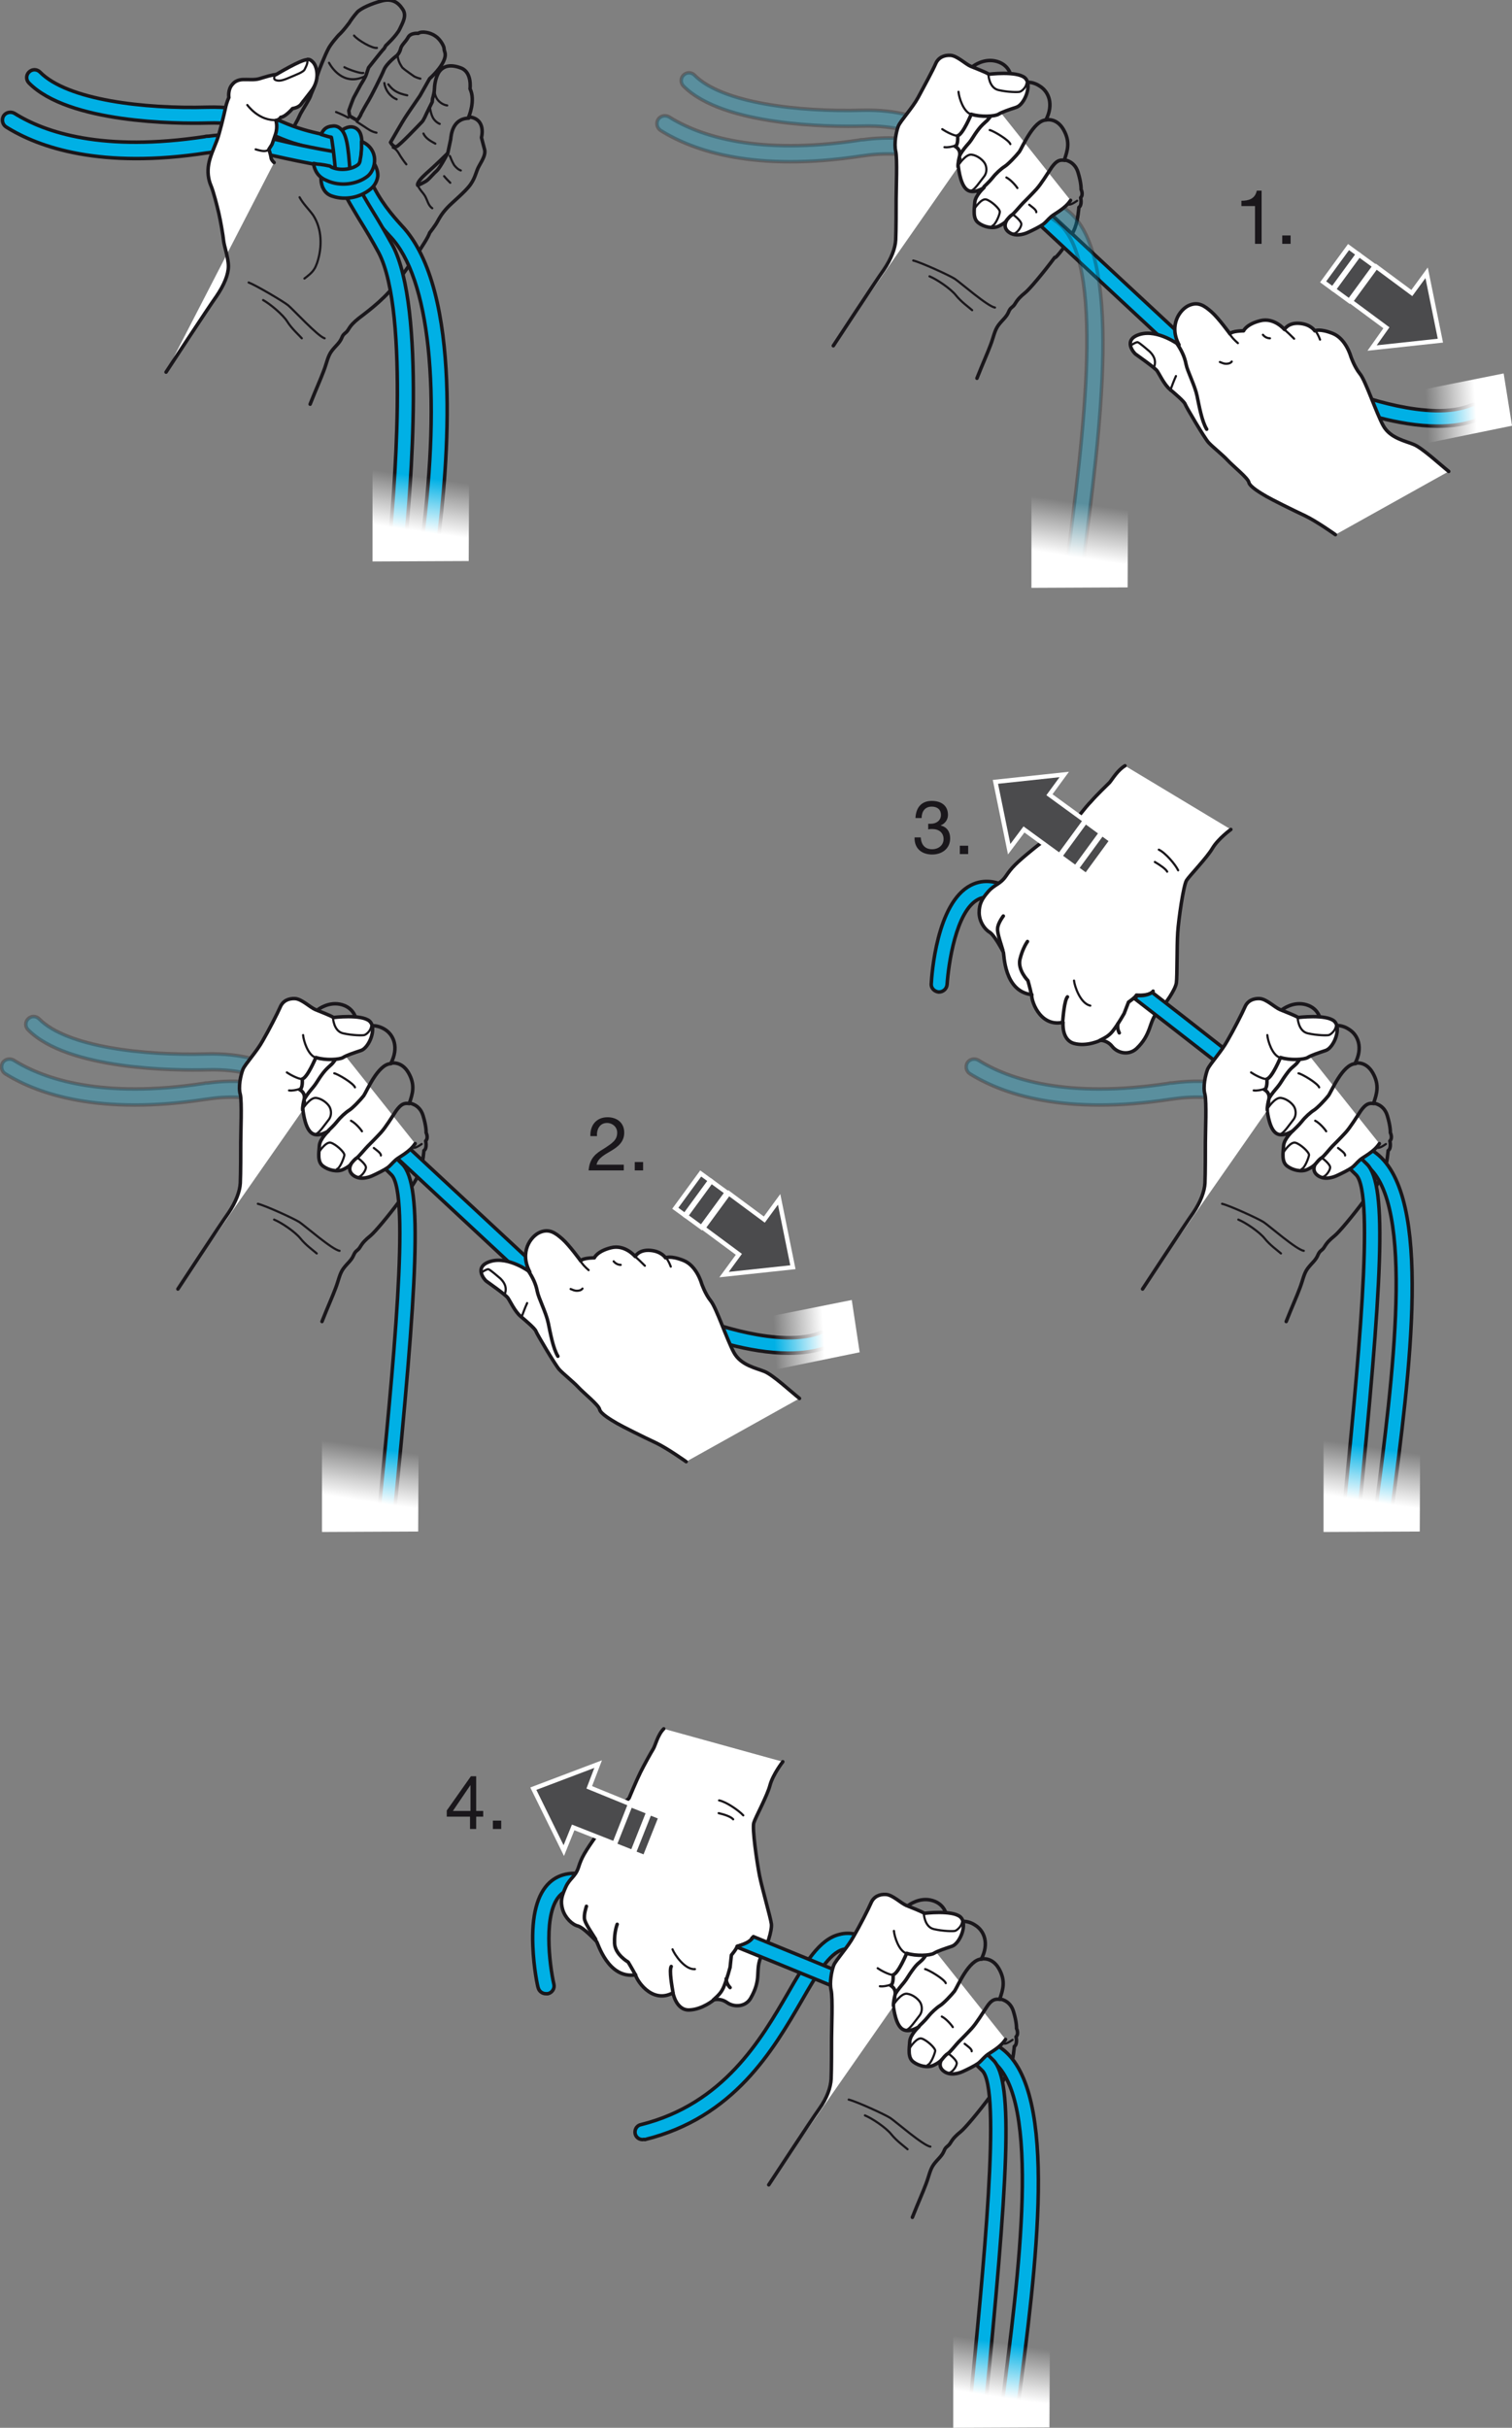 <?xml version="1.0" encoding="utf-8"?>
<!-- Generator: Adobe Illustrator 21.1.0, SVG Export Plug-In . SVG Version: 6.00 Build 0)  -->
<svg version="1.1" id="Calque_1" xmlns="http://www.w3.org/2000/svg" xmlns:xlink="http://www.w3.org/1999/xlink" x="0px" y="0px"
	 viewBox="0 0 344.2 552.6" style="enable-background:new 0 0 344.2 552.6;" xml:space="preserve">
<rect x="0" y="0" width="344.2" height="552.6" fill="#808080" stroke="none"/>
<style type="text/css">
	.st0{fill:none;stroke:#1A171B;stroke-width:0.5;stroke-linecap:round;stroke-linejoin:round;stroke-miterlimit:10;}
	.st1{fill:none;stroke:#1A171B;stroke-width:0.8;stroke-linecap:round;stroke-linejoin:round;stroke-miterlimit:10;}
	.st2{fill:#00B0E5;stroke:#1A171A;stroke-width:0.8;stroke-linecap:round;stroke-linejoin:round;stroke-miterlimit:10;}
	.st3{opacity:0.3;fill:#00B0E5;stroke:#1A171A;stroke-width:0.8;stroke-linecap:round;stroke-linejoin:round;stroke-miterlimit:10;}
	.st4{fill:#FFFFFF;stroke:#1A171B;stroke-width:0.8;stroke-linecap:round;stroke-linejoin:round;stroke-miterlimit:10;}
	.st5{fill:#FFFFFF;stroke:#FFFFFF;stroke-width:2;stroke-miterlimit:10;}
	.st6{fill:#4B4B4D;}
	.st7{fill:#1A171B;}
	.st8{fill:url(#SVGID_1_);}
	.st9{fill:url(#SVGID_2_);}
	.st10{fill:url(#SVGID_3_);}
	.st11{fill:url(#SVGID_4_);}
	.st12{fill:#FFFFFF;stroke:#1A171B;stroke-width:0.5;stroke-linecap:round;stroke-linejoin:round;stroke-miterlimit:10;}
	.st13{fill:url(#SVGID_5_);}
	.st14{fill:url(#SVGID_6_);}
	.st15{fill:url(#SVGID_7_);}
</style>
<g>
	<path class="st0" d="M207.9,59.3c1.7,0.4,8.3,3.4,9.5,4.2c1.2,0.8,7.5,6.3,9.1,6.5"/>
	<path class="st0" d="M211.6,62.9c1.7,0.7,4.8,2.8,6,4.3s2.9,2.7,3.7,3.4"/>
	<path class="st1" d="M222.4,86.1c1.3-3.3,2.4-5.7,3.1-7.6c0.7-1.8,0.9-3.3,1.8-4.5c0.9-1.2,1.8-1.8,2.3-3s0.9-0.9,1.5-1.9
		c0.6-1,1.2-1.6,2.3-2.5c1-0.8,4.1-4.5,6.7-8c0,0.6,3.4-3.6,4.6-6.7c0.7-1.8,0.9-4.7,0.9-4.7c0.8-0.5,0.4-2.2,0.4-2.2
		c0.7-0.7,0.1-1.9,0.1-1.9s0.1-1.3-0.7-3.9c-0.8-2.6-3.1-2.8-3.1-2.8c0.7-2.1,1.4-4.1-0.2-6.9c-1.6-2.8-4-2.2-4-2.2
		c1.8-3.5,0.7-6.4-1.4-7.7c-2.1-1.4-3.9-0.7-3.9-0.7l-2.6-1.3c0,0-0.2-2.7-3.2-3.6s-5.5,1.1-5.5,1.1"/>
</g>
<g>
	<path class="st0" d="M56.6,64.3c1.6,0.6,7.9,4.3,9,5.2c1.1,0.9,6.8,7.1,8.3,7.5"/>
	<path class="st0" d="M59.9,68.3c1.6,0.9,4.5,3.3,5.5,4.9c1,1.6,2.6,3,3.3,3.8"/>
	<path class="st0" d="M74.9,14.3c0.5,0.9,3.2,5.4,8.1,3.1"/>
	<path class="st0" d="M78.4,15.3c1.1,0.6,3.8,1.5,4.3,1.3"/>
	<path class="st0" d="M80.6,8.1c0.9,1.1,4.2,3,5.2,2.8"/>
	<path class="st0" d="M90.5,12.3c0,0.7,0.2,1.5,0.5,2.1c0.2,0.4,0.4,0.7,0.6,1c0.2,0.2,0.4,0.3,0.6,0.5c0.4,0.3,0.7,0.5,1.1,0.8
		c0.3,0.2,0.7,0.5,1,0.7c0.4,0.2,0.9,0.4,1.4,0.5"/>
	<path class="st0" d="M88.4,19.2c0.4,0.5,0.8,1,1.4,1.4c0.9,0.6,1.9,0.9,2.9,1.1"/>
	<path class="st0" d="M87.5,18.9c0.2,1.6,1.3,3.1,2.8,3.7"/>
	<path class="st0" d="M81.2,27.7c0.6,0.4,1.1,0.7,1.7,1.1c0.9,0.6,1.7,1.2,2.8,1.4"/>
	<path class="st0" d="M79.3,26.8c-0.9-0.5-1.8-0.9-2.8-1.3"/>
	<path class="st0" d="M89.4,33.6c0.9,0.3,1.3,1.2,1.8,2c0.4,0.6,0.8,1.2,1.3,1.8"/>
	<path class="st0" d="M98.9,20.5c0,0.8,0.3,1.7,0.8,2.3c0.5,0.6,1.3,1.1,2.1,1.2"/>
	<path class="st0" d="M97.9,24.6c0.1,0.7,0.3,1.5,0.6,2.1s0.9,1.2,1.6,1.5"/>
	<path class="st0" d="M96.4,30.4c0.5,1.1,1.6,1.7,2.7,2.3"/>
	<path class="st0" d="M102.4,35.5c0.1,0.2,0.2,0.4,0.3,0.7c0.2,0.5,0.4,0.9,0.7,1.4c0.4,0.5,0.9,1,1.5,1.2"/>
	<path class="st0" d="M101.1,40.1c0.4,0.5,0.9,1,1.4,1.5"/>
	<path class="st1" d="M70.6,92c1.3-3.3,2.4-5.7,3.1-7.6c0.7-1.8,0.9-3.3,1.8-4.5c0.9-1.2,1.8-1.8,2.3-3c0.4-1.1,0.9-0.9,1.5-1.9
		c0.6-1,1.2-1.6,2.3-2.5c1-0.8,5.4-3.9,8.1-7.4c2.7-3.5,7.6-10.4,8.1-12.1c0,0,1.4-1.8,1.8-2.6c0.4-0.7,0.9-1.7,2.2-3.1
		c1.2-1.3,4.1-3.6,5.3-5.3c1.2-1.7,1.2-2.9,2-4.3c0.8-1.4,1.5-2.6,1.2-3.7c-0.3-1.1-0.7-2.7-0.7-2.7s1.2-4.3-2.9-4.7
		c0,0,1.6-3.7,0.3-6.4c0,0,0.5-3.7-2-4.7c-2.6-1-4.1-0.4-5,0.8c-0.9,1.3-1.1,3.3-1.1,3.9s-0.2,1.3-0.3,1.8c-0.2,0.5-0.2,1.2-0.2,1.2
		s-1.5,3-1.7,3.5c-0.3,0.5-0.3,0.7-0.7,1.1c-0.4,0.4-5.1,5.4-5.8,5.6c-0.7,0.1-1.3-1-1.3-1s3-5.2,3.3-5.6c0.3-0.5,3.4-5,3.4-5
		l2.2-3.9c0,0,3-2.6,3.5-4.9c0.2-1-0.2-1.3-0.2-1.9s-0.9-2.2-2-2.9c-1.1-0.8-3.1-1.2-3.9-0.6c0,0-1.7-0.2-2.3,0.9
		c-0.6,1.1-1.5,1.7-1.7,2.6c-0.2,0.9-0.8,1.5-0.8,1.5s-2.4,1.8-3,3.3c-0.6,1.5-3,6.2-3.5,7c-0.5,0.8-1.5,2.6-1.7,3
		c-0.1,0.5-0.9,1.5-0.9,1.5l-1.7-1l-0.2-1.2c0,0,1-2.9,1.3-3.3c0.2-0.4,1.4-2.6,1.4-2.6s1.1-1.7,1.3-2.4c0.2-0.6,0.5-1.5,0.5-1.5
		s3-3.8,3.3-4.1c0.3-0.2,0.6-0.9,0.6-0.9s2.5-2.3,3.2-3.8c0.7-1.5,1.7-3.1,0.6-4.6c-1-1.5-2.4-2.4-4.7-1.8c-2.3,0.6-4.8,1.7-5.6,2.6
		c-0.8,0.9-1.5,1.9-1.8,2.4c-0.3,0.4-1.3,1.7-2,2.4c-0.7,0.6-2.4,2.7-2.8,3.6c-0.5,0.9-2.4,5.3-2.7,6.9c-0.3,1.6-1.1,3-1.3,3.7
		c-0.2,0.7-1.7,3-2.3,4.1c-0.5,1.1-0.7,1.5-1.1,2.2c-0.4,0.7-0.8,1.9-0.8,1.9s-3.2,4.3-4.9,4.7 M99.5,38.8c-0.8,0.7-1.6,1.7-2.2,2.2
		s-2.2,1.2-2.2,1.2s-0.5-0.5,1.8-2.6c2.3-2,5-4.7,5-4.7S100.3,38,99.5,38.8z"/>
	<path class="st1" d="M101.9,35c0,0,0.5-2.3,0.7-3.3c0.1-1,0.4-4.7,4.1-4.8"/>
	<path class="st0" d="M95.1,42.1c0.3,1,1.2,1.7,1.7,2.6c0.5,0.9,0.7,2.1,1.6,2.7"/>
	<path class="st0" d="M68.2,44.9c0.8,1.5,2.1,2.7,3.1,4.1c2,3.1,2.1,7.2,0.9,10.8c-0.2,0.5-0.4,1.1-0.7,1.5
		c-0.5,0.8-1.4,1.5-2.2,2.1"/>
</g>
<path class="st2" d="M327.3,97c-9.2,0-19.1-3.6-20.5-4.2l-33.1-7.5c-0.3-0.1-0.6-0.2-0.8-0.4l-37.6-35c-0.7-0.7-0.8-1.8-0.1-2.5
	c0.7-0.7,1.8-0.8,2.5-0.1L275,82l32.8,7.4c0.1,0,0.2,0,0.3,0.1c0.2,0.1,17.5,6.7,26.8,2.7c0.9-0.4,2,0,2.4,0.9c0.4,0.9,0,2-0.9,2.4
	C333.6,96.6,330.5,97,327.3,97z"/>
<g>
	<path class="st3" d="M226.4,35.5c-2.7,0-7.7-1.3-9.1-1.8c-1.9-0.5-3.7-1.2-5.3-1.9c-3.9-1.6-8-3.3-15.6-3.1
		c-7.3,0.2-31.8,0-40.8-9.1c-0.7-0.7-0.7-1.8,0-2.5c0.7-0.7,1.8-0.7,2.5,0c6.3,6.4,23.8,8.4,38.1,8c8.3-0.2,12.9,1.7,17,3.3
		c1.6,0.7,3.2,1.3,4.9,1.8c2.7,0.8,6.4,1.6,8.2,1.6c1,0,1.8,0.8,1.8,1.8C228.2,34.7,227.4,35.5,226.4,35.5z"/>
	<path class="st3" d="M226.4,39.1c-0.1,0-0.2,0-0.3,0c-0.1,0-7.6-1.3-14.6-2.9c-5.2-1.2-9.8-1.5-14.6-0.8c-0.2,0-0.5,0.1-0.8,0.1
		c-24.1,3.7-38.2-1.1-45.7-5.8c-0.8-0.5-1.1-1.6-0.6-2.5c0.5-0.8,1.6-1.1,2.5-0.6c7,4.4,20.2,8.8,43.3,5.3c0.3-0.1,0.6-0.1,0.9-0.1
		c5.2-0.7,10.2-0.5,15.9,0.9c6.9,1.7,14.3,2.9,14.4,2.9c1,0.2,1.6,1.1,1.5,2.1C228.1,38.5,227.3,39.1,226.4,39.1z"/>
	<g>
		<path class="st2" d="M229.5,44.1c0.4-0.8,3.1-10.4,1.5-13.3c-0.4-0.7-1-1.1-1.7-1.2c-0.7-0.1-1.7,0.1-3.1,1.3
			c0.5,0.5,0.9,1.1,1,1.8c0.1,0.6,0.1,1.2,0,1.8c0.3-0.3,0.6-0.6,0.9-0.9c0,2.6-1.1,8-1.6,9.1c-0.2,0.4-0.2,0.9,0,1.3
			c0.2,0.4,0.4,0.7,0.8,0.9C228.1,45.3,229.1,44.9,229.5,44.1z"/>
		<path class="st2" d="M233.4,43.7c1.2-1,1.5-2.2,1.6-2.9c0.1-2-1.3-3.5-1.4-3.7c-0.2-0.3-0.5-0.4-0.9-0.5c-0.2,1-0.7,2-1.6,2.7
			c0,0,0,0,0,0c0.2,0.2,0.6,0.8,0.5,1.2c0,0.1,0,0.3-0.4,0.6c-1.9,1.5-4.1,1.5-5.4,1.1c-0.2-0.1-0.3-0.2-0.3-0.3
			c-0.1-0.2-0.1-0.6-0.1-1c-0.7-0.3-1.4-0.4-2.1-0.5c-0.4-0.1-0.7-0.2-1.1-0.3c-0.2,0.9-0.2,2,0.2,3.1c0,0.1,0,0.1,0.1,0.2
			c0.4,1,1.2,1.7,2.3,2C227.7,46.3,231,45.7,233.4,43.7z"/>
		<path class="st2" d="M222.2,31.3c0.5-1.1,1.1-1.8,2.6-1.9c0.6-0.1,1.3,0.1,1.8,0.6c1.3,1.1,1.8,3.5,2.2,10.2
			c0,0.9-0.7,1.7-1.6,1.7c-0.9,0-1.7-0.7-1.7-1.6c-0.2-3.5-0.9-8.5-1-8.4C224,31.9,223.5,31.7,222.2,31.3z"/>
		<path class="st2" d="M232.8,40.8c1.2-1,1.8-2.8,1.5-4.5c-0.3-1.6-1.4-2.8-2.9-3.4c0,0.6,0,1,0,1.5c0,0.5-0.1,0.9-0.1,1.4
			c-0.1,0.6-0.1,0.8-0.2,1.2c0,0.4-0.2,0.9-0.4,1.1c-1.4,1.2-4.1,1.5-6,0.7c-0.2-0.1-0.4-0.2-0.5-0.3c-0.9-0.2-1.5-0.3-2.3-0.4
			c-0.3,0-1-0.1-1.4-0.2c0,0.4,0.2,1.1,0.4,1.5c0.4,0.9,1.1,1.8,2.6,2.4C226.4,43.2,230.4,42.7,232.8,40.8z"/>
	</g>
</g>
<path class="st3" d="M244.5,131.1c-0.1,0-0.2,0-0.2,0c-1-0.1-1.7-1-1.5-2l0-0.4c3.8-29.3,9.1-69.5-2.1-78.1c-1.2-0.9-2.6-1.8-4-2.7
	c-3.3-2.1-5.7-3.7-5.7-5.8c0-1,0.8-1.8,1.8-1.8c0.9,0,1.7,0.7,1.8,1.6c0.4,0.7,2.6,2.1,4.1,3c1.4,0.9,2.9,1.9,4.2,2.9
	c12.9,9.9,7.7,49.6,3.5,81.5l0,0.4C246.2,130.5,245.4,131.1,244.5,131.1z M234.6,42.1L234.6,42.1L234.6,42.1z"/>
<g>
	<g>
		<path class="st4" d="M243.7,45.6c-1.2,1.9-3.6,3-4.4,3.7c-0.8,0.7-1.2,1.3-1.9,1.8c-0.7,0.5-2.3,1.3-3.4,1.8c-1.1,0.5-3,1-4.4-0.1
			s-0.5-2.5-0.5-2.5s-0.5,0.6-1.8,1.2s-3.3,0.2-4.6-0.8s-0.9-3-0.8-4.6s2.1-3.4,2.1-3.4s-2.2,1.5-3.7,0.6c-1.5-0.9-2-4.1-2.2-5.8
			l0.4-1.4l-5.8-4.6l8-14.8"/>
		<path class="st0" d="M218.1,37.7c0,0,1.7-2.7,3.1-2.5c1.4,0.2,2.6,1.3,3,2c0.4,0.7,0.6,2-0.2,3c-0.8,1-2.2,3.1-2.9,3.2"/>
		<path class="st0" d="M225.3,29.6c0.9,0.2,4.4,2.3,4.7,3.2"/>
		<path class="st1" d="M224,42.5c0,0,1.3-1.2,2-2.1c0.7-0.9,1.9-2,2.7-2.5s2.6-2.4,3.3-3.3s3.2-7.2,6.2-7.3"/>
		<path class="st0" d="M229.1,40.4c1,0.5,2.2,1.9,2.5,2.4"/>
		<path class="st0" d="M221.9,47.4c0,0,1.5-2.3,2.6-2s3.1,2.1,3.1,2.8s-1,3-1.7,3.2"/>
		<path class="st1" d="M229.1,50.2c0.5-0.6,0.9-1.1,1.4-1.4c0.5-0.4,1.9-2.1,2.4-2.6c0.6-0.6,1.9-1.9,3-3.1c1.1-1.2,2.5-3.5,3.5-5
			c1.1-1.5,1.8-1.8,3-1.6"/>
		<path class="st0" d="M230.7,48.9c0,0,1.9,1.4,1.8,2.2c-0.1,0.8-1.1,2.1-1.8,2.1"/>
		<path class="st0" d="M234.3,46.6c0.5,0.4,1.7,1.2,1.6,1.7"/>
		<path class="st0" d="M243.2,46.5c0,0,0.3,0.4,2-0.8"/>
	</g>
	<path class="st1" d="M226.5,25.1c-0.9,1-1.2,1.9-2.2,2.7c-1,0.9-1.3,1.3-1.9,2.1c-0.6,0.8-1.2,1.9-1.7,2.5s-3,3.2-2.7,4.9"/>
</g>
<g>
	<path class="st4" d="M189.7,78.7c0,0,9.7-14.8,11.5-17.3c1.7-2.5,2.6-4.9,2.7-6.8c0.1-2.3,0.1-7.2,0.1-9.3c0-2.2,0.3-9.2-0.1-10.9
		s0.1-4.4,0.6-5.7c0.5-1.2,3.2-4.1,4.5-6.5s3.4-6.3,4-7.7s1.9-2,3.4-1.9c1.5,0.1,3.4,2,4.6,2.5c1.2,0.5,3.6,1.4,4.1,1.8
		c0,0,6.3-0.8,8.2,0.8c1.8,1.6-0.1,6.1-1.9,6.7c-1.8,0.6-3.3,1.1-4.1,1.6c-0.8,0.5-4,0.7-6.2,0c0,0-1.9,4.6-3.1,4.9
		c0,0,0.2,2.2-0.6,2.4c0,0,1.5,0.7,1,2.4c0,0-0.4,1.6-0.3,2.3"/>
	<path class="st0" d="M225,16.9c0,0,0.1,3.1,2.3,3.6s4.4,0.5,4.8,0.4c0.5-0.1,1.5-1,1.6-2"/>
	<path class="st0" d="M218.2,20.9c0.1,1.3,1.1,4.5,2.8,5.1"/>
	<path class="st0" d="M214.5,29.4c0.7,0.5,2.6,1.5,3.4,1.5"/>
	<path class="st0" d="M217.3,33.2c-0.7,0.2-1.5,0.4-2.3,0.3"/>
</g>
<path class="st2" d="M97.8,124.9c-0.1,0-0.2,0-0.2,0c-1-0.1-1.7-1-1.5-2c4.4-33.8,1.7-59.7-7.3-69.1c-2.2-2.4-5.5-6.1-7.8-11.4
	c-0.4-0.9,0-2,0.9-2.4c0.9-0.4,2,0,2.4,0.9c2.1,4.8,5.1,8.2,7.1,10.4c14.1,14.8,10.5,55.3,8.3,72.1
	C99.4,124.3,98.7,124.9,97.8,124.9z"/>
<path class="st2" d="M90.4,125.9c-0.1,0-0.1,0-0.2,0c-1-0.1-1.7-1-1.6-2c0.9-8.7,4.8-52.7-2.4-66.4c-1.4-2.6-3-5.3-4.5-7.7
	c-1.6-2.7-2.9-4.8-3.4-6.1c-0.3-0.9,0.1-2,1.1-2.3c0.9-0.3,2,0.1,2.3,1.1c0.4,1,1.7,3.2,3.1,5.5c1.5,2.4,3.1,5.2,4.6,7.9
	c7.5,14.3,4.1,56,2.8,68.5C92.1,125.2,91.3,125.9,90.4,125.9z"/>
<g>
	<path class="st2" d="M77.4,34.8c-2.7,0-7.7-1.3-9.1-1.8c-1.9-0.5-3.7-1.2-5.3-1.9c-3.9-1.6-8-3.3-15.6-3.1
		c-7.3,0.2-31.8,0-40.8-9.1c-0.7-0.7-0.7-1.8,0-2.5c0.7-0.7,1.8-0.7,2.5,0c6.3,6.4,23.8,8.4,38.1,8c8.3-0.2,12.9,1.7,17,3.3
		c1.6,0.7,3.2,1.3,4.9,1.8c2.7,0.8,6.4,1.6,8.2,1.6c1,0,1.8,0.8,1.8,1.8C79.2,34,78.4,34.8,77.4,34.8z"/>
	<path class="st2" d="M77.4,38.4c-0.1,0-0.2,0-0.3,0c-0.1,0-7.6-1.3-14.6-2.9c-5.2-1.2-9.8-1.5-14.6-0.8c-0.2,0-0.5,0.1-0.8,0.1
		C23,38.5,8.9,33.6,1.4,28.9c-0.8-0.5-1.1-1.6-0.6-2.5c0.5-0.8,1.6-1.1,2.5-0.6c7,4.4,20.2,8.8,43.3,5.3c0.3-0.1,0.6-0.1,0.9-0.1
		c5.2-0.7,10.2-0.5,15.9,0.9c6.9,1.7,14.3,2.9,14.4,2.9c1,0.2,1.6,1.1,1.5,2.1C79,37.8,78.2,38.4,77.4,38.4z"/>
	<g>
		<path class="st2" d="M80.4,43.4c0.4-0.8,3.1-10.4,1.5-13.3c-0.4-0.7-1-1.1-1.7-1.2c-0.7-0.1-1.7,0.1-3.1,1.3
			c0.5,0.5,0.9,1.1,1,1.8c0.1,0.6,0.1,1.2,0,1.8c0.3-0.3,0.6-0.6,0.9-0.9c0,2.6-1.1,8-1.6,9.1c-0.2,0.4-0.2,0.9,0,1.3
			c0.2,0.4,0.4,0.7,0.8,0.9C79,44.6,80,44.2,80.4,43.4z"/>
		<path class="st2" d="M84.4,43c1.2-1,1.5-2.2,1.6-2.9c0.1-2-1.3-3.5-1.4-3.7c-0.2-0.3-0.5-0.4-0.9-0.5c-0.2,1-0.7,2-1.6,2.7
			c0,0,0,0,0,0c0.2,0.2,0.6,0.8,0.5,1.2c0,0.1,0,0.3-0.4,0.6c-1.9,1.5-4.1,1.5-5.4,1.1c-0.2-0.1-0.3-0.2-0.3-0.3
			c-0.1-0.2-0.1-0.6-0.1-1c-0.7-0.3-1.4-0.4-2.1-0.5c-0.4-0.1-0.7-0.2-1.1-0.3c-0.2,0.9-0.2,2,0.2,3.1c0,0.1,0,0.1,0.1,0.2
			c0.4,1,1.2,1.7,2.3,2C78.6,45.6,82,45,84.4,43z"/>
		<path class="st2" d="M73.1,30.6c0.5-1.1,1.1-1.8,2.6-1.9c0.6-0.1,1.3,0.1,1.8,0.6c1.3,1.1,1.8,3.5,2.2,10.2c0,0.9-0.7,1.7-1.6,1.7
			c-0.9,0-1.7-0.7-1.7-1.6c-0.2-3.5-0.9-8.5-1-8.4C74.9,31.2,74.5,31,73.1,30.6z"/>
		<path class="st2" d="M83.7,40.1c1.2-1,1.8-2.8,1.5-4.5c-0.3-1.6-1.4-2.8-2.9-3.4c0,0.6,0,1,0,1.5c0,0.5-0.1,0.9-0.1,1.4
			c-0.1,0.6-0.1,0.8-0.2,1.2c0,0.4-0.2,0.9-0.4,1.1c-1.4,1.2-4.1,1.5-6,0.7c-0.2-0.1-0.4-0.2-0.5-0.3c-0.9-0.2-1.5-0.3-2.3-0.4
			c-0.3,0-1-0.1-1.4-0.2c0,0.4,0.2,1.1,0.4,1.5c0.4,0.9,1.1,1.8,2.6,2.4C77.4,42.5,81.3,42,83.7,40.1z"/>
	</g>
</g>
<g>
	<path class="st4" d="M37.8,84.7c0,0,9.7-14.8,11.5-17.3c1.7-2.5,2.7-4.9,2.7-6.8c0-1.9-1-4.7-1.1-5.8c-0.1-1.1-0.7-4.6-1.1-6.3
		c-0.4-1.7-1.2-4.9-1.8-6.3s-0.8-3.1-0.5-4.8c0.3-1.8,1.3-3.9,1.9-5.5s1.6-5.8,1.9-7.2c0.3-1.5,0.8-2.5,0.8-2.5s-0.3-1.8,0.8-3
		c1-1.2,2.3-1.1,3.2-1.1s2,0.1,3-0.2c1-0.3,3.2-1,3.7-0.9c0,0,5.8-3.5,7.1-3.4c0,0,0.5-0.4,1.4,0.6c0.9,1,1.6,4-0.5,6.6
		c-2,2.6-1.4,1.8-1.8,2.3c-0.4,0.5-0.5,0.8-1,1.1c-0.6,0.4-1.4,0.5-1.4,0.5s-1.6,1.9-2.7,2c0,0-0.3,0.6-1.1,0.7c0,0,0.5,1.4-0.1,3.2
		c-0.6,1.8-0.8,2.3-0.8,2.3L61.2,34c0,0,0.4,1.1,0.5,1.8c0,0.6,0.7,1.2,0.7,1.2"/>
	<path class="st0" d="M56.3,23.9c0,0,2.7,3.8,6.8,3.4"/>
	<path class="st0" d="M62.8,16.8c0,0-0.8,1.1-0.1,1.4c0.7,0.3,1.5,0.2,3.1-0.5c1.6-0.7,3.4-1.3,3.6-2c0.3-0.6,0.8-1.5,0.5-2.3"/>
	<path class="st0" d="M61.2,34c-0.7,0.7-1.9,0.3-3,0"/>
</g>
<g>
	<path class="st4" d="M329.8,107.3c-2-1.6-6-5.3-7.9-6.1c-1.8-0.8-5.4-1.4-7-4.3c-1.6-2.9-4-10.2-5.3-11.8c-1.3-1.6-2.1-4-2.1-4
		s-1.1-4-4.1-5.2c-3-1.2-4.1-0.6-4.1-0.6s-0.9-1.5-3.5-1.7c-2.6-0.2-3.4,1.4-3.4,1.4s-2.3-2.8-5.5-2c-3.2,0.8-3.8,2.3-3.8,2.3
		s-2.7,0-3.1,0.7c0,0-2.6-3.6-4.2-5c-1.6-1.4-3-2.4-5.1-1.5s-4.7,4.5-2.3,9c0,0-4.8-3.6-8.9-2.4c-4,1.2-1.4,4.2-1,4.5
		c0.4,0.3,4.4,3.1,4.9,3.8c0.5,0.7,1.6,3.1,2.9,4.2s3.3,2.8,3.5,3.4c0.2,0.6,4.4,7.7,5.3,8.7s3.2,2.8,4.4,4.1c1.2,1.3,4.6,4,4.8,5
		c0.2,1,2.8,2.5,4,3.2c1.2,0.7,6,3.1,8.8,4.4c2.7,1.3,6.9,4.3,6.9,4.3"/>
	<path class="st1" d="M268,78.3c1,1.5,1.7,3,2,4.6c0.3,1.6,2,4.8,2.5,7.2s1.1,5.8,2.2,7.6"/>
	<path class="st0" d="M257.3,78.7c0,0,1.3-0.9,1.7-0.8c0.4,0.1,2.1,1.6,2.7,2.1c0.6,0.6,1.7,1.8,1,3.6"/>
	<path class="st0" d="M267.7,85.6c-0.5,1.1-0.9,2.2-1.3,3.3"/>
	<path class="st0" d="M292.1,74.8c0.9,0.7,1.7,1.5,2.5,2.3"/>
	<path class="st0" d="M299.3,75.1c0.5,0.6,0.9,1.4,1.2,2.2"/>
	<path class="st0" d="M279.8,75.8c0.5,0.9,1.2,1.6,2,2.3"/>
	<path class="st0" d="M277.7,82.4c0.5,0.2,0.9,0.4,1.4,0.4c0.5,0,1-0.1,1.3-0.5"/>
	<path class="st0" d="M287.5,76.2c0.4,0.5,1,0.8,1.6,0.8"/>
</g>
<g>
	<g>
		<polygon class="st5" points="308.2,68.5 316.3,74.5 313.4,78.6 327.3,77.1 327.3,77.1 324.5,63.3 321.5,67.4 313.4,61.4 		"/>
		
			<rect x="304" y="61.5" transform="matrix(0.59 -0.807 0.807 0.59 75.315 274.831)" class="st5" width="8.8" height="3.4"/>
		
			<rect x="300.9" y="60.1" transform="matrix(0.59 -0.807 0.807 0.59 75.873 271.408)" class="st5" width="8.8" height="1.7"/>
	</g>
	<g>
		<polygon class="st6" points="308.2,68.5 316.3,74.5 313.4,78.6 327.3,77.1 327.3,77.1 324.5,63.3 321.5,67.4 313.4,61.4 		"/>
		
			<rect x="304" y="61.5" transform="matrix(0.59 -0.807 0.807 0.59 75.315 274.831)" class="st6" width="8.8" height="3.4"/>
		
			<rect x="300.9" y="60.1" transform="matrix(0.59 -0.807 0.807 0.59 75.873 271.408)" class="st6" width="8.8" height="1.7"/>
	</g>
</g>
<g>
	<path class="st7" d="M287.1,55.5h-1.4v-8.6h-3.1v-1.2c1.6,0,3.1-0.4,3.5-2.3h1.1V55.5z"/>
	<path class="st7" d="M291.9,53.6h1.9v1.9h-1.9V53.6z"/>
</g>
<linearGradient id="SVGID_1_" gradientUnits="userSpaceOnUse" x1="-9888.944" y1="195.587" x2="-9888.944" y2="190.326" gradientTransform="matrix(0.563 8.288483e-02 -0.343 2.325 5725.754 485.165)">
	<stop  offset="0" style="stop-color:#FFFFFF"/>
	<stop  offset="1" style="stop-color:#FFFFFF;stop-opacity:0"/>
</linearGradient>
<polygon class="st8" points="106.7,127.7 84.8,127.8 84.8,106.8 106.8,106.8 "/>
<linearGradient id="SVGID_2_" gradientUnits="userSpaceOnUse" x1="-9626.449" y1="188.81" x2="-9626.449" y2="183.55" gradientTransform="matrix(0.563 8.288483e-02 -0.343 2.325 5725.754 485.165)">
	<stop  offset="0" style="stop-color:#FFFFFF"/>
	<stop  offset="1" style="stop-color:#FFFFFF;stop-opacity:0"/>
</linearGradient>
<polygon class="st9" points="256.7,133.7 234.8,133.8 234.8,112.8 256.8,112.8 "/>
<g>
	<path class="st2" d="M146.3,487c-0.8,0-1.5-0.5-1.7-1.3c-0.2-0.9,0.3-1.9,1.3-2.1c18.8-4.7,27.3-19.3,33.5-30
		c3.9-6.8,7.1-12.2,11.7-13.3c2.3-0.6,4.6-0.1,7.2,1.5c0.8,0.5,1.1,1.6,0.6,2.4c-0.5,0.8-1.6,1.1-2.4,0.6c-1.7-1.1-3.2-1.4-4.5-1.1
		c-3.2,0.8-6.1,5.8-9.5,11.7c-6.5,11.2-15.4,26.6-35.7,31.6C146.6,486.9,146.4,487,146.3,487z"/>
	<path class="st2" d="M167.5,442.2c0.4-0.2,0.9-0.2,1.3-0.4c0.8-0.3,1.5-0.7,1.9-1.3c-12.4-5-27.3-10.8-35.7-13.4
		c-4.1-1.3-7.5-0.8-9.9,1.4c-2.8,2.6-4.1,7.5-3.8,14.5c0.2,5,1.1,9.2,1.2,9.4c0.2,0.8,0.9,1.4,1.8,1.4c0.1,0,0.3,0,0.4,0
		c1-0.2,1.6-1.2,1.4-2.1c-1-4.4-2.6-16.7,1.6-20.5c1.4-1.3,3.5-1.5,6.4-0.6c7.8,2.5,21.3,7.6,33.1,12.4
		C167.1,442.6,167.2,442.3,167.5,442.2z"/>
	<g>
		<g>
			<path class="st2" d="M214.8,462.7c0.4-0.8,3.1-10.4,1.5-13.3c-0.4-0.7-1-1.1-1.7-1.2c-0.7-0.1-1.7,0.1-3.1,1.3
				c0.5,0.5,0.9,1.1,1,1.8c0.1,0.6,0.1,1.2,0,1.8c0.3-0.3,0.6-0.6,0.9-0.9c0,2.6-1.1,8-1.6,9.1c-0.2,0.4-0.2,0.9,0,1.3
				c0.2,0.4,0.4,0.7,0.8,0.9C213.4,463.9,214.4,463.5,214.8,462.7z"/>
			<path class="st2" d="M218.7,462.3c1.2-1,1.5-2.2,1.6-2.9c0.1-2-1.3-3.5-1.4-3.7c-0.2-0.3-0.5-0.4-0.9-0.5c-0.2,1-0.7,2-1.6,2.7
				c0,0,0,0,0,0c0.2,0.2,0.6,0.8,0.5,1.2c0,0.1,0,0.3-0.4,0.6c-1.9,1.5-4.1,1.5-5.4,1.1c-0.2-0.1-0.3-0.2-0.3-0.3
				c-0.1-0.2-0.1-0.6-0.1-1c-0.7-0.3-1.4-0.4-2.1-0.5c-0.4-0.1-0.7-0.2-1.1-0.3c-0.2,0.9-0.2,2,0.2,3.1c0,0.1,0,0.1,0.1,0.2
				c0.4,1,1.2,1.7,2.3,2C212.9,464.9,216.3,464.3,218.7,462.3z"/>
			<path class="st2" d="M207.4,449.9c0.5-1.1,1.1-1.8,2.6-1.9c0.6-0.1,1.3,0.1,1.8,0.6c1.3,1.1,1.8,3.5,2.2,10.2
				c0,0.9-0.7,1.7-1.6,1.7c-0.9,0-1.7-0.7-1.7-1.6c-0.2-3.5-0.9-8.5-1-8.4C209.3,450.5,208.8,450.3,207.4,449.9z"/>
			<path class="st2" d="M218.1,459.4c1.2-1,1.8-2.8,1.5-4.5c-0.3-1.6-1.4-2.8-2.9-3.4c0,0.6,0,1,0,1.5c0,0.5-0.1,0.9-0.1,1.4
				c-0.1,0.6-0.1,0.8-0.2,1.2c0,0.4-0.2,0.9-0.4,1.1c-1.4,1.2-4.1,1.5-6,0.7c-0.2-0.1-0.4-0.2-0.5-0.3c-0.9-0.2-1.5-0.3-2.3-0.4
				c-0.3,0-1-0.1-1.4-0.2c0,0.4,0.2,1.1,0.4,1.5c0.4,0.9,1.1,1.8,2.6,2.4C211.7,461.8,215.7,461.3,218.1,459.4z"/>
		</g>
	</g>
	<g>
		<path class="st4" d="M151.1,393.5c-1.4,1.4-1.9,3.8-2.4,4.6s-2,3.5-2.9,5.3c-0.9,1.8-2.6,5.9-2.6,5.9s-3.8,3.4-7,7.9
			c-3.2,4.5-3.8,5.6-4.5,7.8c-0.7,2.2-2,2.5-2.9,4.5s-1.3,3.2-0.7,5.2c0.6,1.9,2.2,3.4,3.5,3.7c1.3,0.4,3.9,3.2,4.2,3.5
			c0.3,0.3,2.6,8.6,8.9,7.6c0,0.8,3.5,6.8,8.5,4.1c0,0,0.7,4,3.7,3.9s5.6-2.3,5.6-2.3s1.4-0.5,3,0.6c1.5,1.1,4.2,1.1,5.4-1
			s1.5-3.6,1.6-5c0.1-1.4,0-3.2,1-4.9c1-1.6,2.3-5.5,2.1-7c-0.2-1.5-2.1-8-2.7-11c-0.6-3.1-1.7-10.7-1.3-12c0.4-1.3,3.1-6.2,3.7-8.6
			c0.7-2.5,2.9-5.3,2.9-5.3"/>
		<path class="st0" d="M163.7,409.8c1.6,0.3,4.5,2.3,5.5,3.4"/>
		<path class="st0" d="M163.6,412.7c1.3,0.3,2.8,0.8,3.3,1.4"/>
		<path class="st1" d="M162.4,455.2c1.2-1.1,1.9-1.7,2.5-3.3c0.6-1.5,1.3-4.1,1.3-4.1l0.3-2.8c0,0,1.2-1.4,1.3-2c0,0,3-0.6,3.4-1.9"
			/>
		<path class="st1" d="M153.2,453.5c-0.2-1.2-0.9-5-0.4-5.9"/>
		<path class="st1" d="M144.6,449.4c-0.7-1.3-1.6-2.8-1.6-2.8s-3-1.7-3.1-4.3c-0.1-2.6,0.6-4.3,0.6-4.3"/>
		<path class="st1" d="M135.6,441.4c-0.6-1-2.2-3.3-2.5-4.4s0.4-3.1,0.4-3.1"/>
		<path class="st0" d="M153.1,443.7c0.4,1.1,2.8,4.7,5.1,4.5"/>
		<path class="st1" d="M165.3,450.4c0,0,0,1.1,0.9,2"/>
	</g>
	<path class="st2" d="M192.2,449.3c-0.2-0.1-9.4-3.9-20.7-8.5c-0.7,1.3-2.2,1.7-3.6,2.2c0,0.1-0.1,0.1-0.1,0.2
		c12.4,5,22.9,9.4,23.1,9.4c0.9,0.4,2,0,2.4-1C193.5,450.7,193.1,449.6,192.2,449.3z"/>
	<g>
		<path class="st0" d="M193.2,477.9c1.7,0.4,8.3,3.4,9.5,4.2c1.2,0.8,7.5,6.3,9.1,6.5"/>
		<path class="st0" d="M196.9,481.5c1.7,0.7,4.8,2.8,6,4.3c1.2,1.5,2.9,2.7,3.7,3.4"/>
		<path class="st1" d="M207.7,504.7c1.3-3.3,2.4-5.7,3.1-7.6c0.7-1.8,0.9-3.3,1.8-4.5c0.9-1.2,1.8-1.8,2.3-3
			c0.4-1.1,0.9-0.9,1.5-1.9c0.6-1,1.2-1.6,2.3-2.5c1-0.8,4.1-4.5,6.7-8c0,0.6,3.4-3.6,4.6-6.7c0.7-1.8,0.9-4.7,0.9-4.7
			c0.8-0.5,0.4-2.2,0.4-2.2c0.7-0.7,0.1-1.9,0.1-1.9s0.1-1.3-0.7-3.9c-0.8-2.6-3.1-2.8-3.1-2.8c0.7-2.1,1.4-4.1-0.2-6.9
			c-1.6-2.8-4-2.2-4-2.2c1.8-3.5,0.7-6.4-1.4-7.7c-2.1-1.4-3.9-0.7-3.9-0.7l-2.6-1.3c0,0-0.2-2.7-3.2-3.6c-3-0.9-5.5,1.1-5.5,1.1"/>
	</g>
	<path class="st2" d="M229.8,549.7c-0.1,0-0.2,0-0.2,0c-1-0.1-1.7-1-1.5-2l0-0.3c3.8-29.4,9.1-69.6-2.1-78.2c-1.2-0.9-2.6-1.8-4-2.7
		c-3.3-2.1-5.7-3.7-5.7-5.8c0-1,0.8-1.8,1.8-1.8c0.9,0,1.7,0.7,1.8,1.6c0.4,0.7,2.6,2.1,4.1,3c1.4,0.9,2.9,1.9,4.2,2.9
		c12.9,9.9,7.7,49.6,3.5,81.5l0,0.3C231.5,549.1,230.7,549.7,229.8,549.7z M219.9,460.7L219.9,460.7L219.9,460.7z"/>
	<path class="st2" d="M222.5,550.7c-0.1,0-0.1,0-0.2,0c-1-0.1-1.7-1-1.6-2c3.2-32.6,7.3-73.1,2.9-77.4c-4.7-4.7-7.2-5.7-8.5-6.3
		c-1-0.4-2.1-0.9-2.7-2.4c-0.3-0.9,0.1-2,1.1-2.3c0.9-0.3,2,0.1,2.3,1.1c0,0.1,0,0.1,0,0.1c0.1,0,0.4,0.2,0.7,0.3
		c1.5,0.7,4.4,1.9,9.6,7.1c4.8,4.8,3.3,27.6-1.9,80.3C224.2,550,223.4,550.7,222.5,550.7z"/>
	<g>
		<g>
			<path class="st4" d="M228.9,464.2c-1.2,1.9-3.6,3-4.4,3.7c-0.8,0.7-1.2,1.3-1.9,1.8c-0.7,0.5-2.3,1.3-3.4,1.8
				c-1.1,0.5-3,1-4.4-0.1s-0.5-2.5-0.5-2.5s-0.5,0.6-1.8,1.2c-1.3,0.6-3.3,0.2-4.6-0.8c-1.3-1-0.9-3-0.8-4.6
				c0.1-1.6,2.1-3.4,2.1-3.4s-2.2,1.5-3.7,0.6s-2-4.1-2.2-5.8l0.4-1.4l-5.8-4.6l8-14.8"/>
			<path class="st0" d="M203.4,456.3c0,0,1.7-2.7,3.1-2.5c1.4,0.2,2.6,1.3,3,2c0.4,0.7,0.6,2-0.2,3s-2.2,3.1-2.9,3.2"/>
			<path class="st0" d="M210.6,448.2c0.9,0.2,4.4,2.3,4.7,3.2"/>
			<path class="st1" d="M209.3,461.1c0,0,1.3-1.2,2-2.1c0.7-0.9,1.9-2,2.7-2.5s2.6-2.4,3.3-3.3c0.7-1,3.2-7.2,6.2-7.3"/>
			<path class="st0" d="M214.4,459c1,0.5,2.2,1.9,2.5,2.4"/>
			<path class="st0" d="M207.2,466c0,0,1.5-2.3,2.6-2c1.1,0.3,3.1,2.1,3.1,2.8c-0.1,0.7-1,3-1.7,3.2"/>
			<path class="st1" d="M214.4,468.8c0.5-0.6,0.9-1.1,1.4-1.4s1.9-2.1,2.4-2.6c0.6-0.6,1.9-1.9,3-3.1c1.1-1.2,2.5-3.5,3.5-5
				s1.8-1.8,3-1.6"/>
			<path class="st0" d="M216,467.5c0,0,1.9,1.4,1.8,2.2s-1.1,2.1-1.8,2.1"/>
			<path class="st0" d="M219.6,465.2c0.5,0.4,1.7,1.2,1.6,1.7"/>
			<path class="st0" d="M228.5,465.1c0,0,0.3,0.4,2-0.8"/>
		</g>
		<path class="st1" d="M211.7,443.8c-0.9,1-1.2,1.9-2.2,2.7s-1.3,1.3-1.9,2.1c-0.6,0.8-1.2,1.9-1.7,2.5c-0.5,0.7-3,3.2-2.7,4.9"/>
	</g>
	<g>
		<path class="st4" d="M175,497.3c0,0,9.7-14.8,11.5-17.3s2.6-4.9,2.7-6.8c0.1-2.3,0.1-7.2,0.1-9.3s0.3-9.2-0.1-10.9
			s0.1-4.4,0.6-5.7c0.5-1.2,3.2-4.1,4.5-6.5c1.4-2.4,3.4-6.3,4-7.7c0.6-1.4,1.9-2,3.4-1.9s3.4,2,4.6,2.5c1.2,0.5,3.6,1.4,4.1,1.8
			c0,0,6.3-0.8,8.2,0.8c1.8,1.6-0.1,6.1-1.9,6.7c-1.8,0.6-3.3,1.1-4.1,1.6c-0.8,0.5-4,0.7-6.2,0c0,0-1.9,4.6-3.1,4.9
			c0,0,0.2,2.2-0.6,2.4c0,0,1.5,0.7,1,2.4c0,0-0.4,1.6-0.3,2.3"/>
		<path class="st0" d="M210.3,435.5c0,0,0.1,3.1,2.3,3.6c2.2,0.5,4.4,0.5,4.8,0.4s1.5-1,1.6-2"/>
		<path class="st0" d="M203.5,439.5c0.1,1.3,1.1,4.5,2.8,5.1"/>
		<path class="st0" d="M199.8,448c0.7,0.5,2.6,1.5,3.4,1.5"/>
		<path class="st0" d="M202.6,451.8c-0.7,0.2-1.5,0.4-2.3,0.3"/>
	</g>
	<g>
		<g>
			<polygon class="st5" points="142.8,410.9 133.5,407.1 135.3,402.4 122.1,407.4 122.1,407.4 128.3,420 130.2,415.3 139.6,419 			
				"/>
			
				<rect x="139.6" y="414.3" transform="matrix(0.369 -0.929 0.929 0.369 -295.842 396.467)" class="st5" width="8.8" height="3.4"/>
			
				<rect x="143.1" y="416.6" transform="matrix(0.369 -0.929 0.929 0.369 -294.907 400.669)" class="st5" width="8.8" height="1.7"/>
		</g>
		<g>
			<polygon class="st6" points="142.8,410.9 133.5,407.1 135.3,402.4 122.1,407.4 122.1,407.4 128.3,420 130.2,415.3 139.6,419 			
				"/>
			
				<rect x="139.6" y="414.3" transform="matrix(0.369 -0.929 0.929 0.369 -295.842 396.467)" class="st6" width="8.8" height="3.4"/>
			
				<rect x="143.1" y="416.6" transform="matrix(0.369 -0.929 0.929 0.369 -294.907 400.669)" class="st6" width="8.8" height="1.7"/>
		</g>
	</g>
	<g>
		<path class="st7" d="M108.4,412.2h1.6v1.3h-1.6v2.8h-1.4v-2.8h-5.3v-1.4l5.5-7.8h1.2V412.2z M107.1,412.2v-5.9h0l-4,5.9H107.1z"/>
		<path class="st7" d="M112.2,414.4h1.9v1.9h-1.9V414.4z"/>
	</g>
	
		<linearGradient id="SVGID_3_" gradientUnits="userSpaceOnUse" x1="-9550.001" y1="366.183" x2="-9550.001" y2="360.923" gradientTransform="matrix(0.563 8.288483e-02 -0.343 2.325 5725.754 485.165)">
		<stop  offset="0" style="stop-color:#FFFFFF"/>
		<stop  offset="1" style="stop-color:#FFFFFF;stop-opacity:0"/>
	</linearGradient>
	<polygon class="st10" points="238.9,552.5 217,552.6 217,531.6 239,531.6 	"/>
</g>
<linearGradient id="SVGID_4_" gradientUnits="userSpaceOnUse" x1="-7635.153" y1="745.443" x2="-7635.153" y2="740.636" gradientTransform="matrix(-3.159696e-02 -0.568 2.347 -0.131 -1654.874 -4144.855)">
	<stop  offset="0" style="stop-color:#FFFFFF"/>
	<stop  offset="1" style="stop-color:#FFFFFF;stop-opacity:0"/>
</linearGradient>
<polygon class="st11" points="342.3,85 344.2,96.9 323.7,101.1 321.8,89.1 "/>
<g>
	<path class="st2" d="M258.2,225.7c0.1,0,0.2,0,0.3,0c0.4-0.7,0.6-1.5,0.7-2.3c-10.1-7.7-21.4-16.2-28.3-20.6
		c-3.6-2.4-7-2.8-9.9-1.3c-7.8,4-8.9,20.5-9,22.4c-0.1,1,0.7,1.8,1.7,1.9c1,0,1.8-0.7,1.9-1.7c0.3-4.5,2-16.8,7.1-19.4
		c1.7-0.9,3.8-0.5,6.3,1.1c6.9,4.5,18.5,13.1,28.6,20.9c0.1-0.1,0.3-0.2,0.4-0.4C257.7,226.2,257.8,225.7,258.2,225.7z"/>
	<g>
		<path class="st4" d="M256.1,174.3c-1.7,1-2.9,3.1-3.5,3.8c-0.6,0.6-2.9,2.8-4.2,4.3c-1.4,1.4-4.1,5-4.1,5s-4.6,2.2-8.9,5.7
			c-4.3,3.5-5.1,4.4-6.4,6.3c-1.3,1.9-2.6,1.9-4,3.5c-1.4,1.6-2.1,2.8-2.1,4.8c0,2,1.2,3.8,2.4,4.5c1.1,0.7,2.9,4.1,3.1,4.5
			s0.1,9,6.5,9.7c-0.3,0.8,1.6,7.5,7.1,6.3c0,0-0.4,4,2.5,4.8s6-0.7,6-0.7s1.5-0.1,2.7,1.4s3.7,2.1,5.5,0.5c1.7-1.6,2.4-3.1,2.9-4.4
			c0.5-1.3,0.9-3.1,2.3-4.4c1.4-1.3,3.7-4.7,3.9-6.2c0.2-1.5,0.1-8.3,0.3-11.4s1.3-10.7,2-11.9c0.7-1.1,4.6-5.1,5.9-7.3
			c1.3-2.2,4.2-4.3,4.2-4.3"/>
		<path class="st0" d="M263.8,193.4c1.5,0.7,3.8,3.4,4.4,4.7"/>
		<path class="st0" d="M262.9,196.2c1.2,0.7,2.5,1.6,2.8,2.2"/>
		<path class="st1" d="M250.4,236.8c1.4-0.7,2.3-1.2,3.2-2.5c1-1.3,2.3-3.6,2.3-3.6l1-2.6c0,0,1.6-1.1,1.8-1.6c0,0,3,0.3,3.8-0.9"/>
		<path class="st1" d="M241.9,232.7c0.1-1.2,0.4-5,1.1-5.8"/>
		<path class="st1" d="M234.8,226.4c-0.3-1.5-0.8-3.2-0.8-3.2s-2.4-2.4-1.8-4.9c0.6-2.5,1.7-4,1.7-4"/>
		<path class="st1" d="M228.3,216.3c-0.3-1.1-1.3-3.8-1.2-4.9c0-1.2,1.3-2.9,1.3-2.9"/>
		<path class="st0" d="M244.5,223.2c0.1,1.2,1.4,5.2,3.7,5.7"/>
		<path class="st1" d="M254.5,233c0,0-0.3,1,0.3,2.1"/>
	</g>
	<path class="st2" d="M280,239.7c-0.2-0.1-8-6.3-17.7-13.8c-1,0.6-2.2,0.8-3.4,0.7c-0.2,0.3-0.4,0.5-0.6,0.7
		c10.5,8.1,19.4,15.1,19.6,15.2c0.3,0.3,0.7,0.4,1.1,0.4c0.5,0,1.1-0.2,1.4-0.7C280.9,241.4,280.8,240.3,280,239.7z"/>
	<g>
		<path class="st1" d="M73.3,300.8c1.3-3.3,2.4-5.7,3.1-7.6c0.7-1.8,0.9-3.3,1.8-4.5c0.9-1.2,1.8-1.8,2.3-3s0.9-0.9,1.5-1.9
			c0.6-1,1.2-1.6,2.3-2.5c1-0.8,4.1-4.5,6.7-8c0,0.6,3.4-3.6,4.6-6.7c0.7-1.8,0.9-4.7,0.9-4.7c0.8-0.5,0.4-2.2,0.4-2.2
			c0.7-0.7,0.1-1.9,0.1-1.9s0.1-1.3-0.7-3.9s-3.1-2.8-3.1-2.8c0.7-2.1,1.4-4.1-0.2-6.9c-1.6-2.8-4-2.2-4-2.2
			c1.8-3.5,0.7-6.4-1.4-7.7s-3.9-0.7-3.9-0.7l-2.6-1.3c0,0-0.2-2.7-3.2-3.6c-3-0.9-5.5,1.1-5.5,1.1"/>
		<path class="st0" d="M58.7,274c1.7,0.4,8.3,3.4,9.5,4.2s7.5,6.3,9.1,6.5"/>
		<path class="st0" d="M62.4,277.6c1.7,0.7,4.8,2.8,6,4.3c1.2,1.5,2.9,2.7,3.7,3.4"/>
	</g>
	<g>
		<path class="st0" d="M278.2,274c1.7,0.4,8.3,3.4,9.5,4.2s7.5,6.3,9.1,6.5"/>
		<path class="st0" d="M281.9,277.6c1.7,0.7,4.8,2.8,6,4.3c1.2,1.5,2.9,2.7,3.7,3.4"/>
		<path class="st1" d="M292.8,300.8c1.3-3.3,2.4-5.7,3.1-7.6c0.7-1.8,0.9-3.3,1.8-4.5c0.9-1.2,1.8-1.8,2.3-3s0.9-0.9,1.5-1.9
			c0.6-1,1.2-1.6,2.3-2.5c1-0.8,4.1-4.5,6.7-8c0,0.6,3.4-3.6,4.6-6.7c0.7-1.8,0.9-4.7,0.9-4.7c0.8-0.5,0.4-2.2,0.4-2.2
			c0.7-0.7,0.1-1.9,0.1-1.9s0.1-1.3-0.7-3.9s-3.1-2.8-3.1-2.8c0.7-2.1,1.4-4.1-0.2-6.9c-1.6-2.8-4-2.2-4-2.2
			c1.8-3.5,0.7-6.4-1.4-7.7c-2.1-1.4-3.9-0.7-3.9-0.7l-2.6-1.3c0,0-0.2-2.7-3.2-3.6c-3-0.9-5.5,1.1-5.5,1.1"/>
	</g>
	<g>
		<path class="st3" d="M296.8,253.8c-0.1,0-0.2,0-0.3,0c-0.1,0-7.6-1.3-14.6-2.9c-5.2-1.2-9.8-1.5-14.6-0.8c-0.2,0-0.5,0.1-0.8,0.1
			c-24.1,3.7-38.2-1.1-45.7-5.8c-0.8-0.5-1.1-1.6-0.6-2.5c0.5-0.8,1.6-1.1,2.5-0.6c7,4.4,20.2,8.8,43.3,5.3c0.3-0.1,0.6-0.1,0.9-0.1
			c5.2-0.7,10.2-0.5,15.9,0.9c6.9,1.7,14.3,2.9,14.4,2.9c1,0.2,1.6,1.1,1.5,2.1C298.4,253.2,297.7,253.8,296.8,253.8z"/>
		<g>
			<path class="st2" d="M299.9,258.8c0.4-0.8,3.1-10.4,1.5-13.3c-0.4-0.7-1-1.1-1.7-1.2c-0.7-0.1-1.7,0.1-3.1,1.3
				c0.5,0.5,0.9,1.1,1,1.8c0.1,0.6,0.1,1.2,0,1.8c0.3-0.3,0.6-0.6,0.9-0.9c0,2.6-1.1,8-1.6,9.1c-0.2,0.4-0.2,0.9,0,1.3
				c0.2,0.4,0.4,0.7,0.8,0.9C298.5,260,299.5,259.6,299.9,258.8z"/>
			<path class="st2" d="M303.8,258.4c1.2-1,1.5-2.2,1.6-2.9c0.1-2-1.3-3.5-1.4-3.7c-0.2-0.3-0.5-0.4-0.9-0.5c-0.2,1-0.7,2-1.6,2.7
				c0,0,0,0,0,0c0.2,0.2,0.6,0.8,0.5,1.2c0,0.1,0,0.3-0.4,0.6c-1.9,1.5-4.1,1.5-5.4,1.1c-0.2-0.1-0.3-0.2-0.3-0.3
				c-0.1-0.2-0.1-0.6-0.1-1c-0.7-0.3-1.4-0.4-2.1-0.5c-0.4-0.1-0.7-0.2-1.1-0.3c-0.2,0.9-0.2,2,0.2,3.1c0,0.1,0,0.1,0.1,0.2
				c0.4,1,1.2,1.7,2.3,2C298,261,301.4,260.4,303.8,258.4z"/>
			<path class="st2" d="M292.5,246c0.5-1.1,1.1-1.8,2.6-1.9c0.6-0.1,1.3,0.1,1.8,0.6c1.3,1.1,1.8,3.5,2.2,10.2
				c0,0.9-0.7,1.7-1.6,1.7c-0.9,0-1.7-0.7-1.7-1.6c-0.2-3.5-0.9-8.5-1-8.4C294.3,246.6,293.9,246.4,292.5,246z"/>
			<path class="st2" d="M303.1,255.5c1.2-1,1.8-2.8,1.5-4.5c-0.3-1.6-1.4-2.8-2.9-3.4c0,0.6,0,1,0,1.5c0,0.5-0.1,0.9-0.1,1.4
				c-0.1,0.6-0.1,0.8-0.2,1.2c0,0.4-0.2,0.9-0.4,1.1c-1.4,1.2-4.1,1.5-6,0.7c-0.2-0.1-0.4-0.2-0.5-0.3c-0.9-0.2-1.5-0.3-2.3-0.4
				c-0.3,0-1-0.1-1.4-0.2c0,0.4,0.2,1.1,0.4,1.5c0.4,0.9,1.1,1.8,2.6,2.4C296.8,257.9,300.7,257.4,303.1,255.5z"/>
		</g>
	</g>
	<path class="st2" d="M314.9,345.8c-0.1,0-0.2,0-0.2,0c-1-0.1-1.7-1-1.5-2l0-0.3c3.8-29.4,9.1-69.6-2.1-78.2c-1.2-0.9-2.6-1.8-4-2.7
		c-3.3-2.1-5.7-3.7-5.7-5.8c0-1,0.8-1.8,1.8-1.8c0.9,0,1.7,0.7,1.8,1.6c0.4,0.7,2.6,2.1,4.1,3c1.4,0.9,2.9,1.9,4.2,2.9
		c12.9,9.9,7.7,49.6,3.5,81.5l0,0.3C316.6,345.2,315.8,345.8,314.9,345.8z M304.9,256.8L304.9,256.8L304.9,256.8z"/>
	<path class="st2" d="M307.6,346.8c-0.1,0-0.1,0-0.2,0c-1-0.1-1.7-1-1.6-2c3.2-32.6,7.3-73.1,2.9-77.4c-4.7-4.7-7.2-5.7-8.5-6.3
		c-1-0.4-2.1-0.9-2.7-2.4c-0.3-0.9,0.1-2,1.1-2.3c0.9-0.3,2,0.1,2.3,1.1c0,0.1,0,0.1,0,0.1c0.1,0,0.4,0.2,0.7,0.3
		c1.5,0.7,4.4,1.9,9.6,7.1c4.8,4.8,3.3,27.6-1.9,80.3C309.3,346.1,308.5,346.8,307.6,346.8z"/>
	<g>
		<g>
			<path class="st4" d="M314,260.3c-1.2,1.9-3.6,3-4.4,3.7c-0.8,0.7-1.2,1.3-1.9,1.8s-2.3,1.3-3.4,1.8c-1.1,0.5-3,1-4.4-0.1
				s-0.5-2.5-0.5-2.5s-0.5,0.6-1.8,1.2c-1.3,0.6-3.3,0.2-4.6-0.8c-1.3-1-0.9-3-0.8-4.6c0.1-1.6,2.1-3.4,2.1-3.4s-2.2,1.5-3.7,0.6
				c-1.5-0.9-2-4.1-2.2-5.8l0.4-1.4l-5.8-4.6l8-14.8"/>
			<path class="st0" d="M288.5,252.4c0,0,1.7-2.7,3.1-2.5c1.4,0.2,2.6,1.3,3,2c0.4,0.7,0.6,2-0.2,3c-0.8,1-2.2,3.1-2.9,3.2"/>
			<path class="st0" d="M295.6,244.3c0.9,0.2,4.4,2.3,4.7,3.2"/>
			<path class="st1" d="M294.4,257.3c0,0,1.3-1.2,2-2.1c0.7-0.9,1.9-2,2.7-2.5c0.8-0.5,2.6-2.4,3.3-3.3s3.2-7.2,6.2-7.3"/>
			<path class="st0" d="M299.4,255.1c1,0.5,2.2,1.9,2.5,2.4"/>
			<path class="st0" d="M292.3,262.1c0,0,1.5-2.3,2.6-2c1.1,0.3,3.1,2.1,3.1,2.8c-0.1,0.7-1,3-1.7,3.2"/>
			<path class="st1" d="M299.5,264.9c0.5-0.6,0.9-1.1,1.4-1.4s1.9-2.1,2.4-2.6s1.9-1.9,3-3.1c1.1-1.2,2.5-3.5,3.5-5
				c1.1-1.5,1.8-1.8,3-1.6"/>
			<path class="st0" d="M301,263.6c0,0,1.9,1.4,1.8,2.2s-1.1,2.1-1.8,2.1"/>
			<path class="st0" d="M304.6,261.3c0.5,0.4,1.7,1.2,1.6,1.7"/>
			<path class="st0" d="M313.5,261.2c0,0,0.3,0.4,2-0.8"/>
		</g>
		<path class="st1" d="M296.8,239.9c-0.9,1-1.2,1.9-2.2,2.7s-1.3,1.3-1.9,2.1c-0.6,0.8-1.2,1.9-1.7,2.5c-0.5,0.7-3,3.2-2.7,4.9"/>
	</g>
	<g>
		<path class="st4" d="M260.1,293.4c0,0,9.7-14.8,11.5-17.3c1.7-2.5,2.6-4.9,2.7-6.8c0.1-2.3,0.1-7.2,0.1-9.3
			c0-2.2,0.3-9.2-0.1-10.9c-0.5-1.7,0.1-4.4,0.6-5.7c0.5-1.2,3.2-4.1,4.5-6.5c1.4-2.4,3.4-6.3,4-7.7c0.6-1.4,1.9-2,3.4-1.9
			c1.5,0.1,3.4,2,4.6,2.5c1.2,0.5,3.6,1.4,4.1,1.8c0,0,6.3-0.8,8.2,0.8c1.8,1.6-0.1,6.1-1.9,6.7c-1.8,0.6-3.3,1.1-4.1,1.6
			c-0.8,0.5-4,0.7-6.2,0c0,0-1.9,4.6-3.1,4.9c0,0,0.2,2.2-0.6,2.4c0,0,1.5,0.7,1,2.4c0,0-0.4,1.6-0.3,2.3"/>
		<path class="st0" d="M295.4,231.6c0,0,0.1,3.1,2.3,3.6c2.2,0.5,4.4,0.5,4.8,0.4s1.5-1,1.6-2"/>
		<path class="st0" d="M288.5,235.6c0.1,1.3,1.1,4.5,2.8,5.1"/>
		<path class="st0" d="M284.8,244.1c0.7,0.5,2.6,1.5,3.4,1.5"/>
		<path class="st0" d="M287.7,247.9c-0.7,0.2-1.5,0.4-2.3,0.3"/>
	</g>
	<path class="st2" d="M179.5,308c-9.2,0-19.1-3.6-20.5-4.2l-33.1-7.5c-0.3-0.1-0.6-0.2-0.8-0.4l-37.6-35c-0.7-0.7-0.8-1.8-0.1-2.5
		c0.7-0.7,1.8-0.8,2.5-0.1l37.3,34.7l32.8,7.4c0.1,0,0.2,0,0.3,0.1c0.2,0.1,17.5,6.7,26.8,2.7c0.9-0.4,2,0,2.4,0.9
		c0.4,0.9,0,2-0.9,2.4C185.8,307.6,182.7,308,179.5,308z"/>
	<g>
		<path class="st3" d="M77.2,250.3c-2.7,0-7.7-1.3-9.1-1.8c-1.9-0.5-3.7-1.2-5.3-1.9c-3.9-1.6-8-3.3-15.6-3.1
			c-7.3,0.2-31.8,0-40.8-9.1c-0.7-0.7-0.7-1.8,0-2.5c0.7-0.7,1.8-0.7,2.5,0c6.3,6.4,23.8,8.4,38.1,8c8.3-0.2,12.9,1.7,17,3.3
			c1.6,0.7,3.2,1.3,4.9,1.8c2.7,0.8,6.4,1.6,8.2,1.6c1,0,1.8,0.8,1.8,1.8C79,249.4,78.2,250.3,77.2,250.3z"/>
		<path class="st3" d="M77.2,253.8c-0.1,0-0.2,0-0.3,0c-0.1,0-7.6-1.3-14.6-2.9c-5.2-1.2-9.8-1.5-14.6-0.8c-0.2,0-0.5,0.1-0.8,0.1
			c-24.1,3.7-38.2-1.1-45.7-5.8c-0.8-0.5-1.1-1.6-0.6-2.5c0.5-0.8,1.6-1.1,2.5-0.6c7,4.4,20.2,8.8,43.3,5.3c0.3-0.1,0.6-0.1,0.9-0.1
			c5.2-0.7,10.2-0.5,15.9,0.9c6.9,1.7,14.3,2.9,14.4,2.9c1,0.2,1.6,1.1,1.5,2.1C78.9,253.2,78.1,253.8,77.2,253.8z"/>
		<g>
			<path class="st2" d="M80.3,258.8c0.4-0.8,3.1-10.4,1.5-13.3c-0.4-0.7-1-1.1-1.7-1.2c-0.7-0.1-1.7,0.1-3.1,1.3
				c0.5,0.5,0.9,1.1,1,1.8c0.1,0.6,0.1,1.2,0,1.8c0.3-0.3,0.6-0.6,0.9-0.9c0,2.6-1.1,8-1.6,9.1c-0.2,0.4-0.2,0.9,0,1.3
				c0.2,0.4,0.4,0.7,0.8,0.9C78.9,260,79.9,259.6,80.3,258.8z"/>
			<path class="st2" d="M84.3,258.4c1.2-1,1.5-2.2,1.6-2.9c0.1-2-1.3-3.5-1.4-3.7c-0.2-0.3-0.5-0.4-0.9-0.5c-0.2,1-0.7,2-1.6,2.7
				c0,0,0,0,0,0c0.2,0.2,0.6,0.8,0.5,1.2c0,0.1,0,0.3-0.4,0.6c-1.9,1.5-4.1,1.5-5.4,1.1c-0.2-0.1-0.3-0.2-0.3-0.3
				c-0.1-0.2-0.1-0.6-0.1-1c-0.7-0.3-1.4-0.4-2.1-0.5c-0.4-0.1-0.7-0.2-1.1-0.3c-0.2,0.9-0.2,2,0.2,3.1c0,0.1,0,0.1,0.1,0.2
				c0.4,1,1.2,1.7,2.3,2C78.5,261,81.8,260.4,84.3,258.4z"/>
			<path class="st2" d="M73,246c0.5-1.1,1.1-1.8,2.6-1.9c0.6-0.1,1.3,0.1,1.8,0.6c1.3,1.1,1.8,3.5,2.2,10.2c0,0.9-0.7,1.7-1.6,1.7
				c-0.9,0-1.7-0.7-1.7-1.6c-0.2-3.5-0.9-8.5-1-8.4C74.8,246.6,74.3,246.4,73,246z"/>
			<path class="st2" d="M83.6,255.5c1.2-1,1.8-2.8,1.5-4.5c-0.3-1.6-1.4-2.8-2.9-3.4c0,0.6,0,1,0,1.5c0,0.5-0.1,0.9-0.1,1.4
				c-0.1,0.6-0.1,0.8-0.2,1.2c0,0.4-0.2,0.9-0.4,1.1c-1.4,1.2-4.1,1.5-6,0.7c-0.2-0.1-0.4-0.2-0.5-0.3c-0.9-0.2-1.5-0.3-2.3-0.4
				c-0.3,0-1-0.1-1.4-0.2c0,0.4,0.2,1.1,0.4,1.5c0.4,0.9,1.1,1.8,2.6,2.4C77.2,257.9,81.2,257.4,83.6,255.5z"/>
		</g>
	</g>
	<path class="st2" d="M88,346.8c-0.1,0-0.1,0-0.2,0c-1-0.1-1.7-1-1.6-2c3.2-32.6,7.3-73.1,2.9-77.4c-4.7-4.7-7.2-5.7-8.5-6.3
		c-1-0.4-2.1-0.9-2.7-2.4c-0.3-0.9,0.1-2,1.1-2.3c0.9-0.3,2,0.1,2.3,1.1c0,0.1,0,0.1,0,0.1c0.1,0,0.4,0.2,0.7,0.3
		c1.5,0.7,4.4,1.9,9.6,7.1c4.8,4.8,3.3,27.6-1.9,80.3C89.7,346.1,88.9,346.8,88,346.8z"/>
	<g>
		<g>
			<path class="st4" d="M94.5,260.3c-1.2,1.9-3.6,3-4.4,3.7c-0.8,0.7-1.2,1.3-1.9,1.8s-2.3,1.3-3.4,1.8c-1.1,0.5-3,1-4.4-0.1
				s-0.5-2.5-0.5-2.5s-0.5,0.6-1.8,1.2c-1.3,0.6-3.3,0.2-4.6-0.8c-1.3-1-0.9-3-0.8-4.6s2.1-3.4,2.1-3.4s-2.2,1.5-3.7,0.6
				c-1.5-0.9-2-4.1-2.2-5.8l0.4-1.4l-5.8-4.6l8-14.8"/>
			<path class="st0" d="M68.9,252.4c0,0,1.7-2.7,3.1-2.5c1.4,0.2,2.6,1.3,3,2c0.4,0.7,0.6,2-0.2,3c-0.8,1-2.2,3.1-2.9,3.2"/>
			<path class="st0" d="M76.1,244.3c0.9,0.2,4.4,2.3,4.7,3.2"/>
			<path class="st1" d="M74.8,257.3c0,0,1.3-1.2,2-2.1c0.7-0.9,1.9-2,2.7-2.5c0.8-0.5,2.6-2.4,3.3-3.3c0.7-1,3.2-7.2,6.2-7.3"/>
			<path class="st0" d="M79.9,255.1c1,0.5,2.2,1.9,2.5,2.4"/>
			<path class="st0" d="M72.7,262.1c0,0,1.5-2.3,2.6-2c1.1,0.3,3.1,2.1,3.1,2.8c-0.1,0.7-1,3-1.7,3.2"/>
			<path class="st1" d="M79.9,264.9c0.5-0.6,0.9-1.1,1.4-1.4c0.5-0.4,1.9-2.1,2.4-2.6s1.9-1.9,3-3.1c1.1-1.2,2.5-3.5,3.5-5
				c1.1-1.5,1.8-1.8,3-1.6"/>
			<path class="st0" d="M81.5,263.6c0,0,1.9,1.4,1.8,2.2c-0.1,0.8-1.1,2.1-1.8,2.1"/>
			<path class="st0" d="M85.1,261.3c0.5,0.4,1.7,1.2,1.6,1.7"/>
			<path class="st0" d="M94,261.2c0,0,0.3,0.4,2-0.8"/>
		</g>
		<path class="st1" d="M77.3,239.9c-0.9,1-1.2,1.9-2.2,2.7c-1,0.9-1.3,1.3-1.9,2.1c-0.6,0.8-1.2,1.9-1.7,2.5c-0.5,0.7-3,3.2-2.7,4.9
			"/>
	</g>
	<g>
		<path class="st4" d="M40.5,293.4c0,0,9.7-14.8,11.5-17.3c1.7-2.5,2.6-4.9,2.7-6.8c0.1-2.3,0.1-7.2,0.1-9.3c0-2.2,0.3-9.2-0.1-10.9
			c-0.5-1.7,0.1-4.4,0.6-5.7c0.5-1.2,3.2-4.1,4.5-6.5c1.4-2.4,3.4-6.3,4-7.7c0.6-1.4,1.9-2,3.4-1.9c1.5,0.1,3.4,2,4.6,2.5
			s3.6,1.4,4.1,1.8c0,0,6.3-0.8,8.2,0.8c1.8,1.6-0.1,6.1-1.9,6.7c-1.8,0.6-3.3,1.1-4.1,1.6c-0.8,0.5-4,0.7-6.2,0
			c0,0-1.9,4.6-3.1,4.9c0,0,0.2,2.2-0.6,2.4c0,0,1.5,0.7,1,2.4c0,0-0.4,1.6-0.3,2.3"/>
		<path class="st0" d="M75.8,231.6c0,0,0.1,3.1,2.3,3.6c2.2,0.5,4.4,0.5,4.8,0.4c0.5-0.1,1.5-1,1.6-2"/>
		<path class="st0" d="M69,235.6c0.1,1.3,1.1,4.5,2.8,5.1"/>
		<path class="st0" d="M65.3,244.1c0.7,0.5,2.6,1.5,3.4,1.5"/>
		<path class="st0" d="M68.1,247.9c-0.7,0.2-1.5,0.4-2.3,0.3"/>
	</g>
	<g>
		<path class="st4" d="M182,318.3c-2-1.6-6-5.3-7.9-6.1s-5.4-1.4-7-4.3c-1.6-2.9-4-10.2-5.3-11.8c-1.3-1.6-2.1-4-2.1-4
			s-1.1-4-4.1-5.2c-3-1.2-4.1-0.6-4.1-0.6s-0.9-1.5-3.5-1.7c-2.6-0.2-3.4,1.4-3.4,1.4s-2.3-2.8-5.5-2c-3.2,0.8-3.8,2.3-3.8,2.3
			s-2.7,0-3.1,0.7c0,0-2.6-3.6-4.2-5c-1.6-1.4-3-2.4-5.1-1.5c-2.1,0.9-4.7,4.5-2.3,9c0,0-4.8-3.6-8.9-2.4c-4,1.2-1.4,4.2-1,4.5
			c0.4,0.3,4.4,3.1,4.9,3.8c0.5,0.7,1.6,3.1,2.9,4.2c1.3,1.1,3.3,2.8,3.5,3.4c0.2,0.6,4.4,7.7,5.3,8.7c0.9,1,3.2,2.8,4.4,4.1
			c1.2,1.3,4.6,4,4.8,5s2.8,2.5,4,3.2c1.2,0.7,6,3.1,8.8,4.4c2.7,1.3,6.9,4.3,6.9,4.3"/>
		<path class="st1" d="M120.3,289.3c1,1.5,1.7,3,2,4.6c0.3,1.6,2,4.8,2.5,7.2s1.1,5.8,2.2,7.6"/>
		<path class="st0" d="M109.5,289.7c0,0,1.3-0.9,1.7-0.8c0.4,0.1,2.1,1.6,2.7,2.1c0.6,0.6,1.7,1.8,1,3.6"/>
		<path class="st0" d="M120,296.6c-0.5,1.1-0.9,2.2-1.3,3.3"/>
		<path class="st12" d="M144.3,285.8c0.9,0.7,1.7,1.5,2.5,2.3"/>
		<path class="st12" d="M151.5,286.1c0.5,0.6,0.9,1.4,1.2,2.2"/>
		<path class="st0" d="M132,286.8c0.5,0.9,1.2,1.6,2,2.3"/>
		<path class="st0" d="M129.9,293.4c0.5,0.2,0.9,0.4,1.4,0.4s1-0.1,1.3-0.5"/>
		<path class="st0" d="M139.7,287.1c0.4,0.5,1,0.8,1.6,0.8"/>
	</g>
	<g>
		<g>
			<polygon class="st5" points="160.8,279.4 168.9,285.4 165.9,289.5 179.9,288 179.9,288 177.1,274.2 174.1,278.3 166,272.3 			"/>
			
				<rect x="156.5" y="272.4" transform="matrix(0.59 -0.807 0.807 0.59 -155.333 242.234)" class="st5" width="8.8" height="3.4"/>
			
				<rect x="153.4" y="271" transform="matrix(0.59 -0.807 0.807 0.59 -154.775 238.811)" class="st5" width="8.8" height="1.7"/>
		</g>
		<g>
			<polygon class="st6" points="160.8,279.4 168.9,285.4 165.9,289.5 179.9,288 179.9,288 177.1,274.2 174.1,278.3 166,272.3 			"/>
			
				<rect x="156.5" y="272.4" transform="matrix(0.59 -0.807 0.807 0.59 -155.333 242.234)" class="st6" width="8.8" height="3.4"/>
			
				<rect x="153.4" y="271" transform="matrix(0.59 -0.807 0.807 0.59 -154.775 238.811)" class="st6" width="8.8" height="1.7"/>
		</g>
	</g>
	<g>
		<g>
			<polygon class="st5" points="246.3,186.9 238.2,181 241.2,176.9 227.2,178.4 227.2,178.4 230,192.1 233,188.1 241.1,194 			"/>
			
				<rect x="241.7" y="190.5" transform="matrix(0.59 -0.807 0.807 0.59 -54.325 277.448)" class="st5" width="8.8" height="3.4"/>
			
				<rect x="244.8" y="193.6" transform="matrix(0.59 -0.807 0.807 0.59 -54.884 280.871)" class="st5" width="8.8" height="1.7"/>
		</g>
		<g>
			<polygon class="st6" points="246.3,186.9 238.2,181 241.2,176.9 227.2,178.4 227.2,178.4 230,192.1 233,188.1 241.1,194 			"/>
			
				<rect x="241.7" y="190.5" transform="matrix(0.59 -0.807 0.807 0.59 -54.325 277.448)" class="st6" width="8.8" height="3.4"/>
			
				<rect x="244.8" y="193.6" transform="matrix(0.59 -0.807 0.807 0.59 -54.884 280.871)" class="st6" width="8.8" height="1.7"/>
		</g>
	</g>
	<g>
		<path class="st7" d="M134.4,258.6c-0.1-2.4,1.3-4.3,3.9-4.3c2.1,0,3.8,1.2,3.8,3.5c0,2.1-1.4,3.2-2.9,4.1
			c-1.5,0.9-3.1,1.7-3.4,3.2h6.2v1.3H134c0.2-2.8,1.7-3.9,3.4-4.9c2-1.3,3.1-2,3.1-3.7c0-1.3-1.1-2.2-2.3-2.2c-1.7,0-2.4,1.5-2.3,3
			H134.4z"/>
		<path class="st7" d="M144.5,264.5h1.9v1.9h-1.9V264.5z"/>
	</g>
	<g>
		<path class="st7" d="M211.3,187.5c0.1,0,0.2,0,0.3,0h0.3c1.2,0,2.3-0.7,2.3-2c0-1.3-0.9-1.9-2.1-1.9c-1.6,0-2.3,1.2-2.3,2.6h-1.4
			c0.1-2.3,1.3-3.9,3.7-3.9c2.1,0,3.7,1,3.7,3.2c0,1.1-0.7,2-1.7,2.4v0c1.5,0.3,2.2,1.5,2.2,2.9c0,2.4-1.9,3.7-4.1,3.7
			c-2.4,0-4.1-1.4-4-3.9h1.4c0.1,1.6,0.9,2.7,2.6,2.7c1.4,0,2.6-0.9,2.6-2.3c0-1.5-1.1-2.3-2.6-2.3c-0.3,0-0.6,0-0.9,0.1V187.5z"/>
		<path class="st7" d="M218.5,192.5h1.9v1.9h-1.9V192.5z"/>
	</g>
	
		<linearGradient id="SVGID_5_" gradientUnits="userSpaceOnUse" x1="-9852.231" y1="289.273" x2="-9852.231" y2="284.013" gradientTransform="matrix(0.563 8.288483e-02 -0.343 2.325 5725.754 485.165)">
		<stop  offset="0" style="stop-color:#FFFFFF"/>
		<stop  offset="1" style="stop-color:#FFFFFF;stop-opacity:0"/>
	</linearGradient>
	<polygon class="st13" points="95.2,348.6 73.3,348.7 73.3,327.7 95.3,327.7 	"/>
	
		<linearGradient id="SVGID_6_" gradientUnits="userSpaceOnUse" x1="-9455.576" y1="275.135" x2="-9455.576" y2="269.875" gradientTransform="matrix(0.563 8.288483e-02 -0.343 2.325 5725.754 485.165)">
		<stop  offset="0" style="stop-color:#FFFFFF"/>
		<stop  offset="1" style="stop-color:#FFFFFF;stop-opacity:0"/>
	</linearGradient>
	<polygon class="st14" points="323.2,348.6 301.3,348.7 301.3,327.7 323.3,327.7 	"/>
	
		<linearGradient id="SVGID_7_" gradientUnits="userSpaceOnUse" x1="-7990.933" y1="677.404" x2="-7990.933" y2="672.598" gradientTransform="matrix(-3.159696e-02 -0.568 2.347 -0.131 -1654.874 -4144.855)">
		<stop  offset="0" style="stop-color:#FFFFFF"/>
		<stop  offset="1" style="stop-color:#FFFFFF;stop-opacity:0"/>
	</linearGradient>
	<polygon class="st15" points="193.9,295.9 195.7,307.8 175.2,312 173.4,300 	"/>
</g>
</svg>
